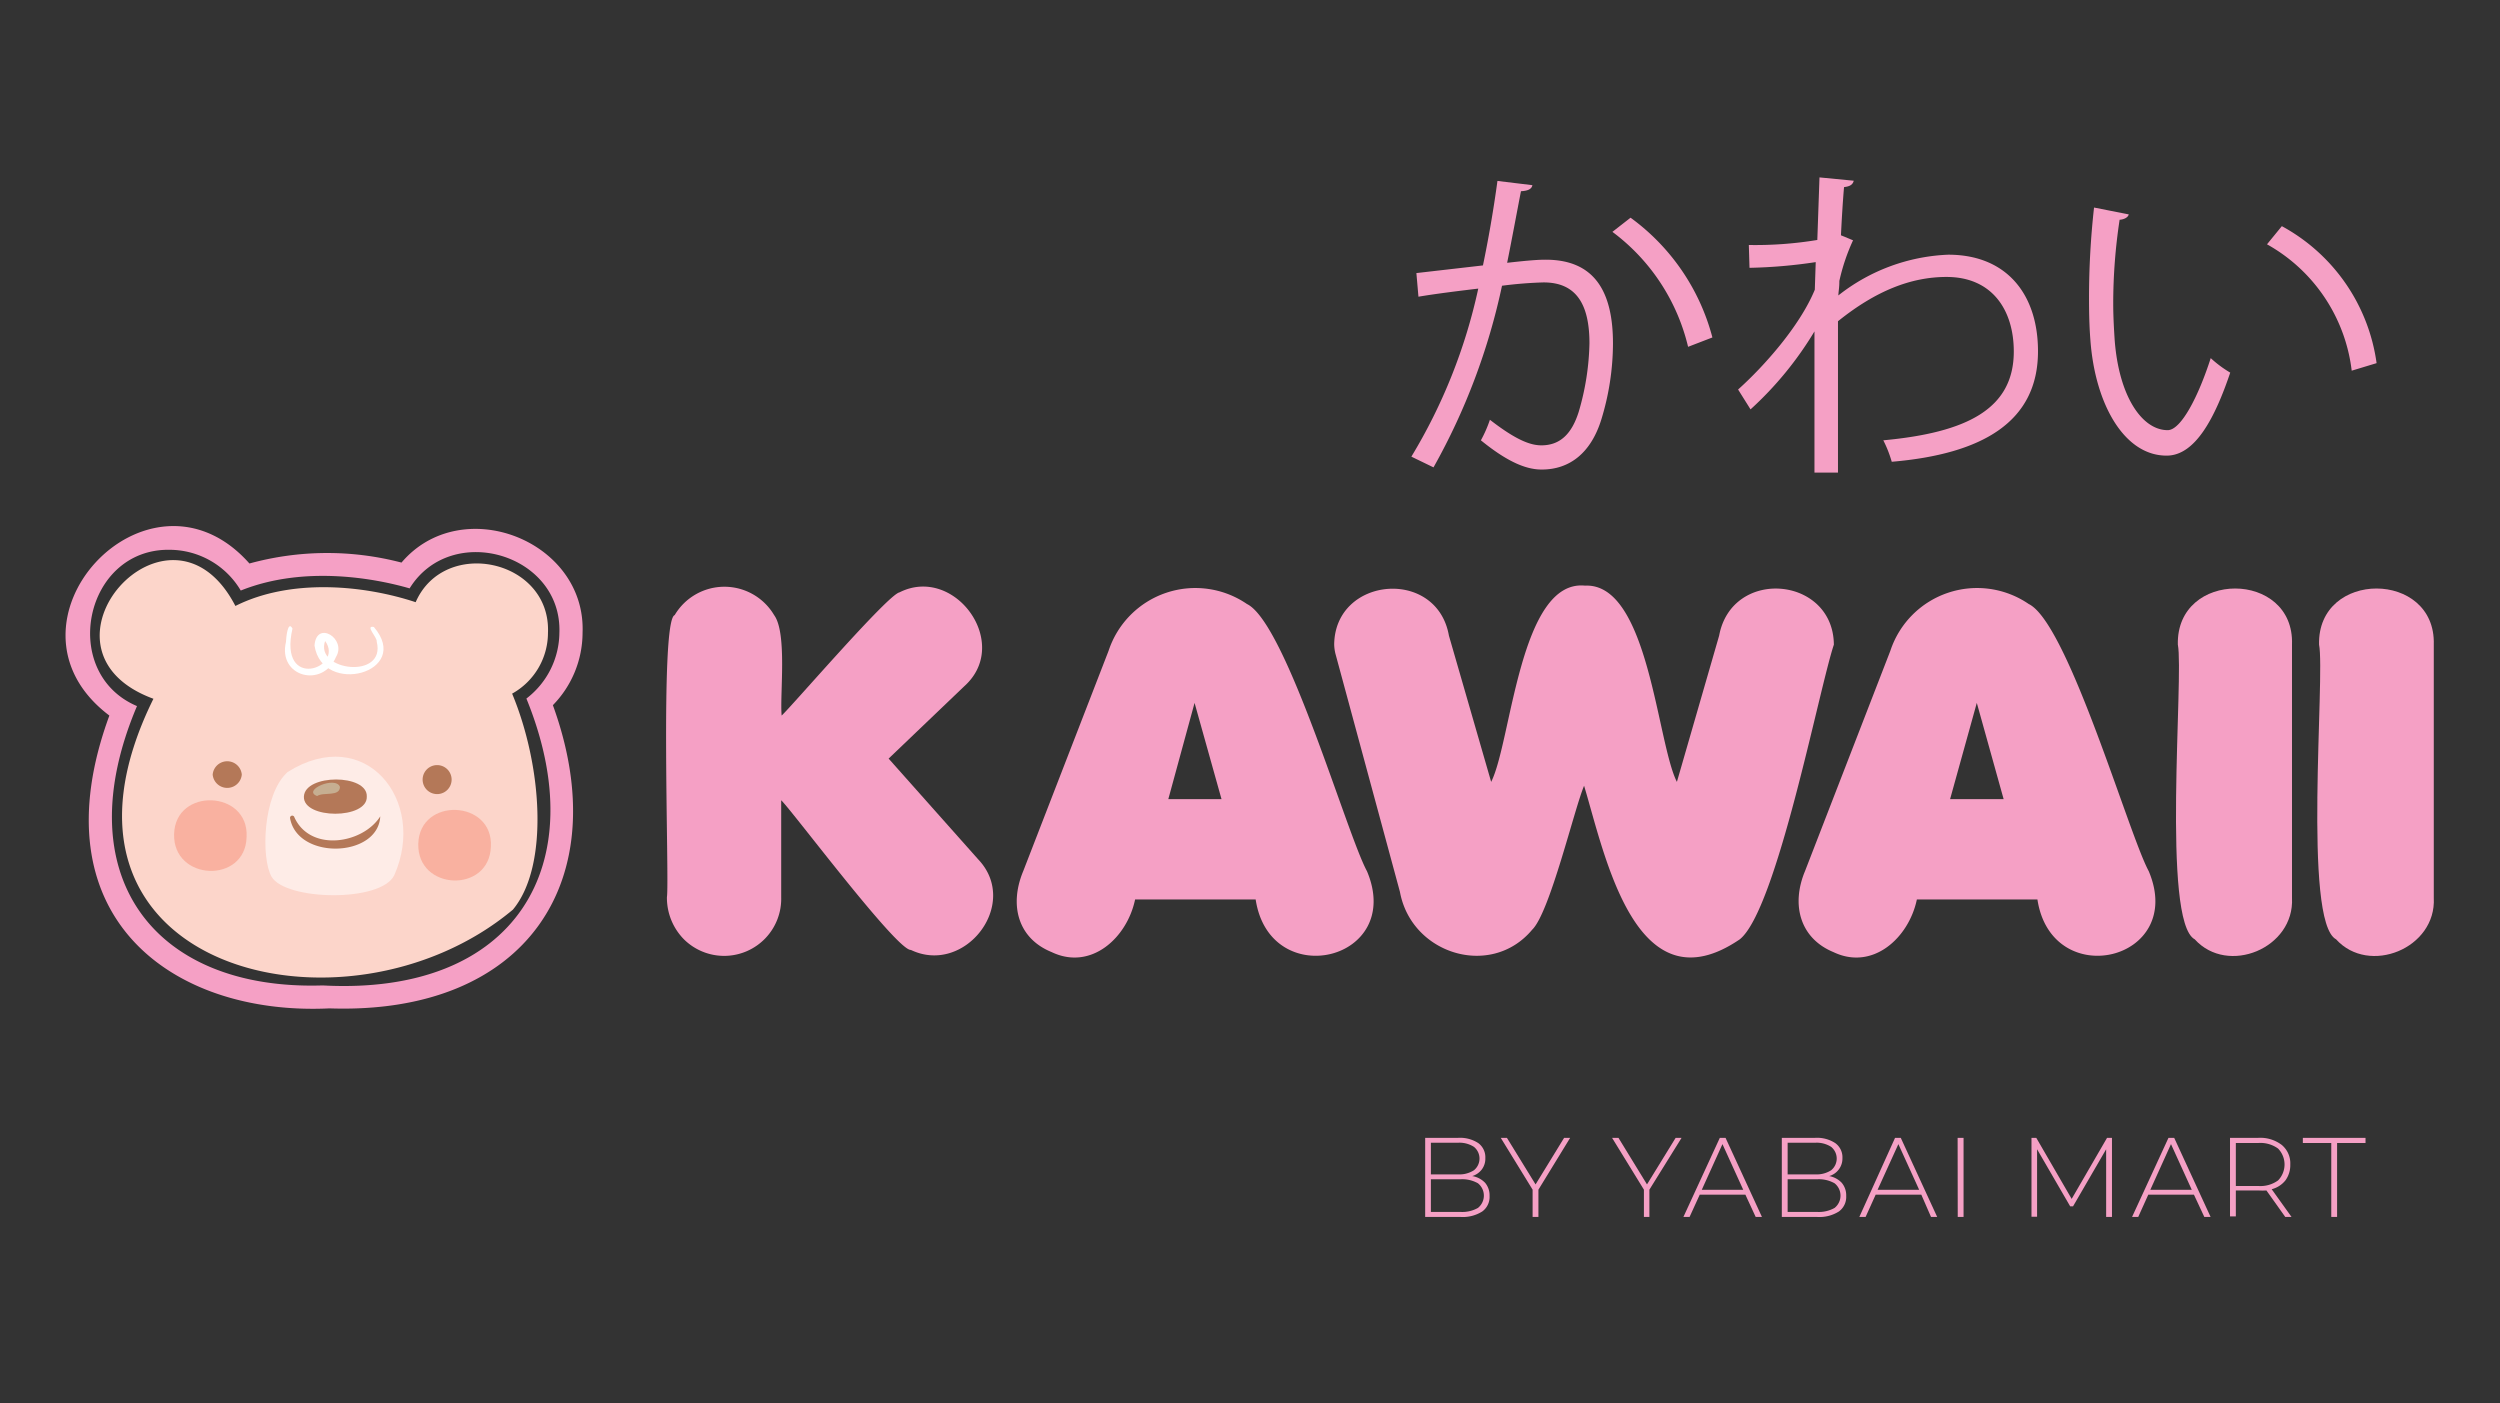 <svg xmlns="http://www.w3.org/2000/svg" viewBox="0 0 218.99 122.93"><rect x="0" y="0" width="218.99" height="122.93" fill="#333333" stroke="none"/><defs><style>.cls-1{isolation:isolate;}.cls-2{fill:#f5a0c5;}.cls-3{fill:#fcd5ca;}.cls-4{fill:#b47858;}.cls-5{fill:#fff;}.cls-6{fill:#feece7;}.cls-7{fill:#f68f77;opacity:0.5;}.cls-8{fill:#cabc9f;mix-blend-mode:soft-light;opacity:0.8;}</style></defs><g class="cls-1"><g id="Layer_1" data-name="Layer 1"><path class="cls-2" d="M28.86,88.33C15,89,3.13,80.24,9.58,62.68-1.11,54.62,13,39.38,21.85,49.36a25.71,25.71,0,0,1,13.32-.08c5.26-6.19,16.19-1.93,15.86,6.16h0a9.09,9.09,0,0,1-2.6,6.33C54,77.1,46.13,88.92,28.86,88.33ZM14.91,48.16C7.38,48,5.15,58.94,12,61.85,5.75,76.59,13.36,86.79,28.27,86.32c16.91.91,23.79-10.55,17.84-25.13A7.33,7.33,0,0,0,49,55.43h0c.25-6.92-9.48-9.77-13.12-3.89-2.86-.83-9.16-2.07-14.79.19A7.27,7.27,0,0,0,14.91,48.16Z"></path><path class="cls-3" d="M48,55.43C48.27,49,38.92,47,36.41,52.75c-4.63-1.53-11-2.08-15.79.33C14.88,42,1.72,56.9,13.44,61.21,1.75,84.87,30.22,92,44.93,79.68c3.2-3.85,2.54-12.67-.07-18.92A6.1,6.1,0,0,0,48,55.43Z"></path><path class="cls-2" d="M130.09,103.61a1.7,1.7,0,0,1,.39,1.16,1.57,1.57,0,0,1-.64,1.35,3.18,3.18,0,0,1-1.91.48h-3.09V99.67h2.89a2.92,2.92,0,0,1,1.76.46,1.54,1.54,0,0,1,.62,1.31,1.57,1.57,0,0,1-.31,1,1.64,1.64,0,0,1-.84.58A2,2,0,0,1,130.09,103.61Zm-4.75-3.51v2.77h2.37a2.34,2.34,0,0,0,1.4-.36,1.32,1.32,0,0,0,0-2.05,2.34,2.34,0,0,0-1.4-.36Zm4.12,5.71a1.38,1.38,0,0,0,0-2.16,2.79,2.79,0,0,0-1.53-.35h-2.59v2.86h2.59A2.79,2.79,0,0,0,129.46,105.81Z"></path><path class="cls-2" d="M134.76,104.21v2.39h-.51v-2.39l-2.79-4.54H132l2.51,4.08,2.5-4.08h.53Z"></path><path class="cls-2" d="M144.48,104.21v2.39H144v-2.39l-2.79-4.54h.56l2.5,4.08,2.51-4.08h.52Z"></path><path class="cls-2" d="M152.89,104.65h-4L148,106.6h-.54l3.19-6.93h.5l3.19,6.93h-.55Zm-.19-.43-1.82-4-1.81,4Z"></path><path class="cls-2" d="M161.33,103.61a1.7,1.7,0,0,1,.39,1.16,1.57,1.57,0,0,1-.64,1.35,3.18,3.18,0,0,1-1.91.48h-3.09V99.67H159a2.92,2.92,0,0,1,1.76.46,1.53,1.53,0,0,1,.63,1.31,1.58,1.58,0,0,1-.32,1,1.6,1.6,0,0,1-.84.58A2,2,0,0,1,161.33,103.61Zm-4.74-3.51v2.77H159a2.34,2.34,0,0,0,1.4-.36,1.32,1.32,0,0,0,0-2.05,2.34,2.34,0,0,0-1.4-.36Zm4.11,5.71a1.38,1.38,0,0,0,0-2.16,2.79,2.79,0,0,0-1.53-.35h-2.58v2.86h2.58A2.79,2.79,0,0,0,160.7,105.81Z"></path><path class="cls-2" d="M168.3,104.65h-4l-.88,1.95h-.55L166,99.67h.5l3.19,6.93h-.54Zm-.19-.43-1.82-4-1.82,4Z"></path><path class="cls-2" d="M171.48,99.67H172v6.93h-.51Z"></path><path class="cls-2" d="M184.49,106.6v-5.93l-2.9,5h-.25l-2.9-5v5.91h-.49V99.67h.42l3.1,5.35,3.1-5.35H185v6.93Z"></path><path class="cls-2" d="M192.18,104.65h-4l-.88,1.95h-.54l3.19-6.93h.5l3.19,6.93h-.55Zm-.19-.43-1.82-4-1.81,4Z"></path><path class="cls-2" d="M200.18,106.6l-1.65-2.32a5.74,5.74,0,0,1-.68,0h-2v2.27h-.51V99.67h2.48a3.1,3.1,0,0,1,2.05.62,2.09,2.09,0,0,1,.75,1.71,2.27,2.27,0,0,1-.42,1.39,2.25,2.25,0,0,1-1.21.78l1.74,2.43Zm-2.33-2.71a2.63,2.63,0,0,0,1.7-.49,2,2,0,0,0,0-2.79,2.63,2.63,0,0,0-1.7-.49h-2v3.77Z"></path><path class="cls-2" d="M204.21,100.12h-2.49v-.45h5.49v.45h-2.49v6.48h-.51Z"></path><path class="cls-2" d="M59.91,82.28a5.18,5.18,0,0,1-1.49-3.7c.23-1.42-.64-24.25.68-24.7a5.06,5.06,0,0,1,8.71,0c1.16,1.57.49,7,.66,8.8.93-.86,9.31-10.61,10.32-10.79,4.73-2.39,9.67,4.21,5.91,8l-6.86,6.56,7.86,8.84c3.69,3.91-1.2,10.18-5.91,7.92-1.21.1-10.43-12.24-11.36-13.11v8.5A5,5,0,0,1,59.91,82.28Z"></path><path class="cls-2" d="M92.12,83.4c-3-1.22-3.71-4.17-2.49-7.09L97.11,57a8,8,0,0,1,12.12-4.09c3.44,1.67,8.75,20.18,10.51,23.4,3.31,7.85-8.5,10.66-9.75,2.48H99.43C98.73,82.15,95.57,85.05,92.12,83.4ZM102.34,70H107l-2.36-8.43Z"></path><path class="cls-2" d="M122.63,78.13,117,57.34a3.58,3.58,0,0,1-.13-.92c.1-5.93,9-6.71,10.05-.74l3.7,12.81c1.77-3.48,2.5-17.76,8.22-17.19,5.57-.27,6.3,13.76,8.05,17.19l3.7-12.81c1.12-6,10-5.21,10.05.79-1.31,3.92-5,23.21-8.24,25.81-9.14,6.23-11.82-7.43-13.64-13.45-.85,2-3,11.1-4.54,12.6C130.63,85.74,123.64,83.6,122.63,78.13Z"></path><path class="cls-2" d="M160.6,83.4c-2.95-1.22-3.71-4.17-2.49-7.09L165.59,57a8,8,0,0,1,12.12-4.09c3.44,1.67,8.76,20.18,10.51,23.4,3.31,7.85-8.5,10.66-9.75,2.48H167.91C167.21,82.15,164.05,85.05,160.6,83.4ZM170.82,70h4.69l-2.35-8.43Z"></path><path class="cls-2" d="M192.25,82.28c-2.92-1.55-.94-23.11-1.48-25.82-.15-6.56,10.23-6.53,10,0v22.2C201,83.07,195.14,85.47,192.25,82.28Z"></path><path class="cls-2" d="M204.63,82.28c-2.93-1.55-.94-23.11-1.49-25.82-.15-6.56,10.24-6.53,10.05,0v22.2C213.42,83.07,207.52,85.47,204.63,82.28Z"></path><path class="cls-2" d="M134.23,16.22c-.06.35-.41.5-1,.53-.32,1.65-.85,4.5-1.21,6.27,1.33-.15,2.54-.27,3.27-.27,4.48-.05,6,2.92,6,7.34a22.84,22.84,0,0,1-1,6.59c-.91,3-2.8,4.45-5.24,4.45-1.21,0-2.8-.5-5.33-2.56a10.88,10.88,0,0,0,.79-1.8c2.36,1.83,3.59,2.24,4.51,2.24,1.68,0,2.68-1.06,3.27-2.94a22.61,22.61,0,0,0,.94-6c0-3.36-1.12-5.36-4.07-5.33a35.57,35.57,0,0,0-3.59.29,56.44,56.44,0,0,1-6,15.91L123.63,40a48,48,0,0,0,5.86-14.72c-1.5.18-3.65.44-5.24.71l-.18-2.07,5.83-.67c.45-2.15.92-4.8,1.27-7.4Zm13.64,14.16a17.63,17.63,0,0,0-6.63-10.07l1.59-1.24A18.9,18.9,0,0,1,150,29.56Z"></path><path class="cls-2" d="M159.38,15.54l3,.29c-.09.36-.35.5-.85.56-.12,1.39-.21,3-.27,4.22l1.06.44a17.46,17.46,0,0,0-1.2,3.56c0,.59-.06.8-.09,1.27a16.59,16.59,0,0,1,9.63-3.57c5.15,0,7.86,3.51,7.86,8.46,0,6.18-4.86,9-12.81,9.68a10.49,10.49,0,0,0-.74-1.88c7.31-.68,11.43-2.74,11.43-7.78,0-3.59-1.86-6.53-5.89-6.53-3.09,0-6.18,1.2-9.51,3.88,0,4.24,0,9.34,0,13.26h-2.06c0-1.77,0-10.43,0-12.37a30.36,30.36,0,0,1-5.6,6.83l-1.09-1.74c2.33-2.09,5.42-5.59,6.72-8.74l.08-2.42a44.08,44.08,0,0,1-5.8.5l-.06-2a33.19,33.19,0,0,0,6-.44Z"></path><path class="cls-2" d="M186.47,18.78c-.06.26-.39.44-.8.47a48.89,48.89,0,0,0-.56,7.33c0,1.09.06,2.15.12,3.1.35,5,2.39,8,4.65,8,1.18,0,2.71-3,3.77-6.31a10,10,0,0,0,1.71,1.27c-1.35,4-3.06,7.22-5.51,7.27-3.74.06-6.33-4.47-6.74-10.13-.09-1.12-.12-2.35-.12-3.68a71.26,71.26,0,0,1,.44-7.92ZM206,32.47a14.67,14.67,0,0,0-7.42-11.07l1.3-1.59a16.16,16.16,0,0,1,8.3,12Z"></path><path class="cls-4" d="M21.18,67.85a1.28,1.28,0,0,0-2.55,0A1.28,1.28,0,0,0,21.18,67.85Z"></path><path class="cls-4" d="M39.56,68.29a1.27,1.27,0,0,0-2.54,0A1.27,1.27,0,0,0,39.56,68.29Z"></path><path class="cls-5" d="M25.62,55.06c-1.27,5.54,4.59,3.45,2.86,1.09-.95,2.62,5.36,3.41,4.52.06.06-.39-1.07-1.45-.25-1.29,3.4,4-4.51,6.11-5.2,1.63.16-2.28,2.86-.59,1.88,1-1.16,2.76-5.11,1.75-4.38-1.32C25.06,55.93,25.2,54.28,25.62,55.06Z"></path><path class="cls-6" d="M25.19,67.63c-2.21,2-2.32,7.6-1.4,9.17,1.23,2.09,9.59,2.27,10.75-.14C37.43,70.13,32,63.33,25.19,67.63Z"></path><path class="cls-4" d="M32.13,69.78c.07,2-5.59,2-5.51,0S32.22,67.78,32.13,69.78Z"></path><path class="cls-4" d="M25.79,71.6c1.41,3.07,6,2.31,7.52-.09-.18,3.62-7.23,3.85-7.9.17A.19.19,0,0,1,25.79,71.6Z"></path><path class="cls-7" d="M21.6,73.32c.22-4.12-6.25-4.37-6.35-.25S21.5,77.44,21.6,73.32Z"></path><path class="cls-7" d="M43,74.16c.22-4.11-6.25-4.37-6.36-.25S42.86,78.28,43,74.16Z"></path><path class="cls-8" d="M29.78,68.93c-.37-1-3.36.3-2,.8C28.33,69.35,29.76,69.82,29.78,68.93Z"></path></g></g></svg>
